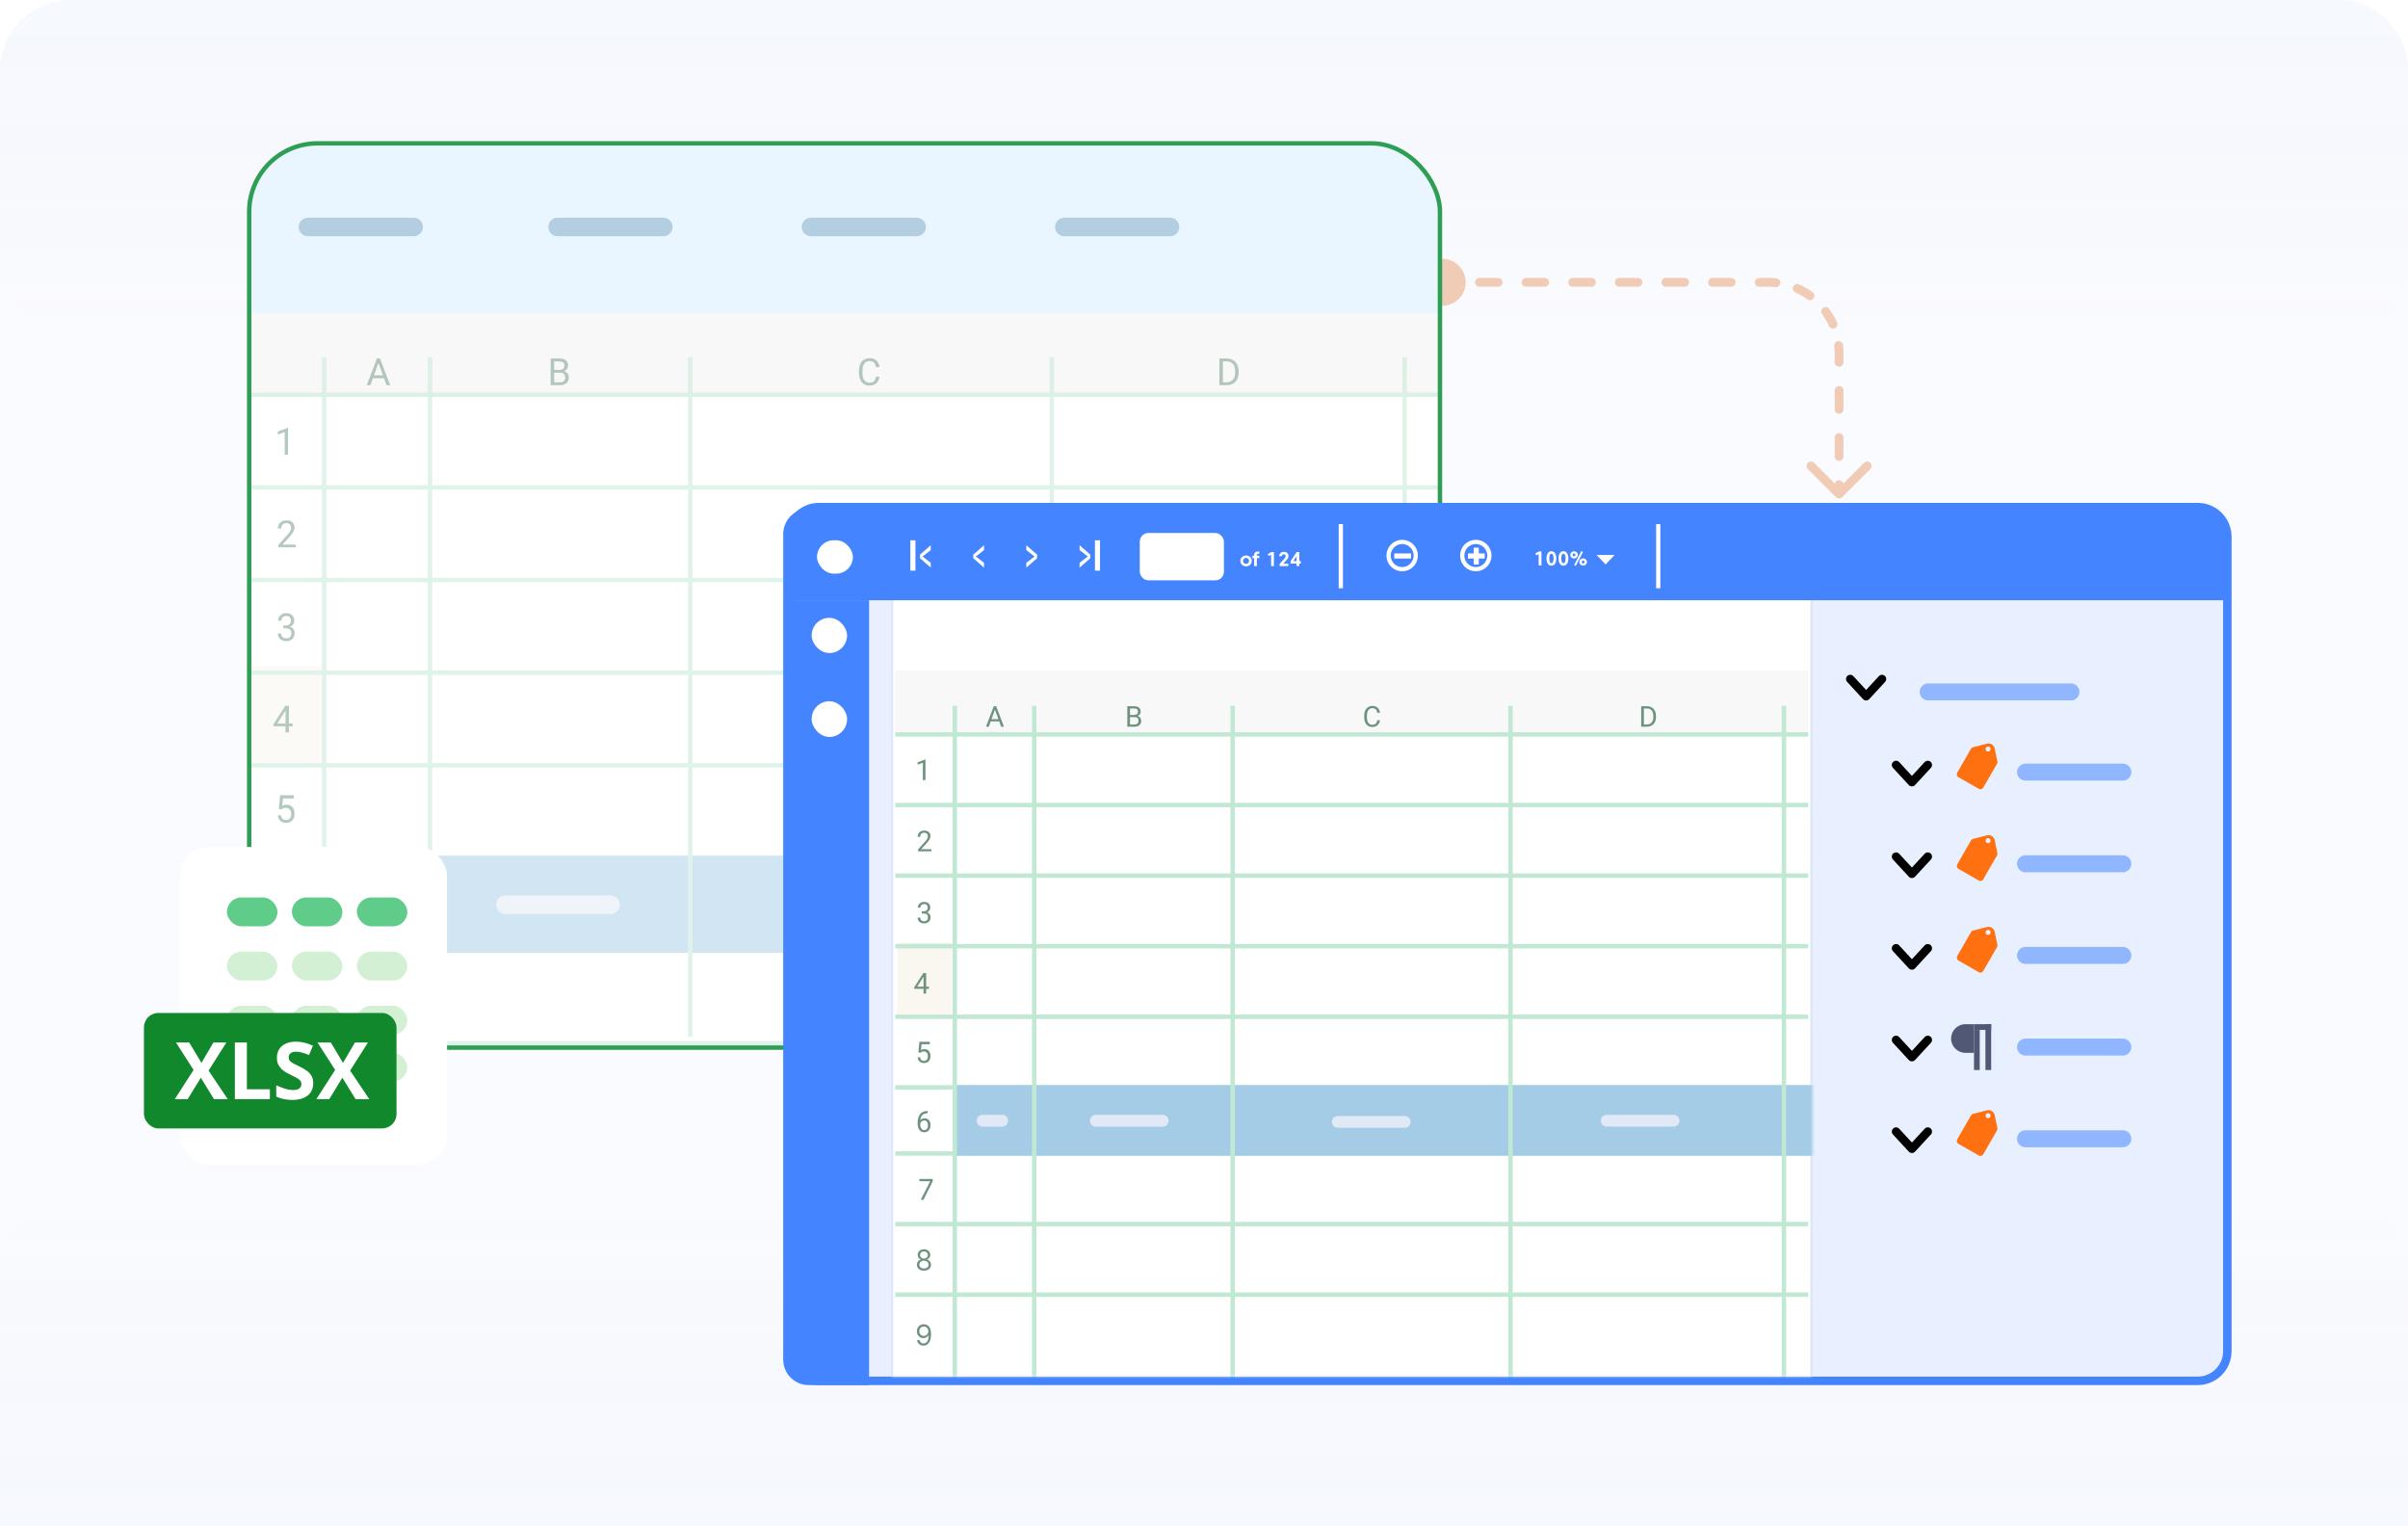 <svg width="546" height="346" viewBox="0 0 546 346" fill="none" xmlns="http://www.w3.org/2000/svg">
<g clip-path="url(#clip0_9610_5990)">
<path opacity="0.5" d="M0 16C0 7.163 7.163 0 16 0H530C538.837 0 546 7.163 546 16V346H0V16Z" fill="#F6F9FF"/>
<path d="M0 346H546V288C546 279.163 538.837 272 530 272H16C7.163 272 0 279.163 0 288V346Z" fill="url(#paint0_linear_9610_5990)"/>
<path d="M0 16C0 7.163 7.163 0 16 0H530C538.837 0 546 7.163 546 16V60C546 68.837 538.837 76 530 76H16C7.163 76 0 68.837 0 60V16Z" fill="url(#paint1_linear_9610_5990)"/>
<path d="M416.293 112.707C416.683 113.098 417.317 113.098 417.707 112.707L424.071 106.343C424.462 105.953 424.462 105.319 424.071 104.929C423.681 104.538 423.047 104.538 422.657 104.929L417 110.586L411.343 104.929C410.953 104.538 410.319 104.538 409.929 104.929C409.538 105.319 409.538 105.953 409.929 106.343L416.293 112.707ZM332.333 64C332.333 61.054 329.946 58.667 327 58.667C324.054 58.667 321.667 61.054 321.667 64C321.667 66.945 324.054 69.333 327 69.333C329.946 69.333 332.333 66.945 332.333 64ZM418 109.867C418 109.314 417.552 108.867 417 108.867C416.448 108.867 416 109.314 416 109.867H418ZM416 103.467C416 104.019 416.448 104.467 417 104.467C417.552 104.467 418 104.019 418 103.467H416ZM418 99.2C418 98.648 417.552 98.2 417 98.2C416.448 98.2 416 98.648 416 99.2H418ZM416 92.8C416 93.352 416.448 93.8 417 93.8C417.552 93.8 418 93.352 418 92.8H416ZM418 88.533C418 87.981 417.552 87.533 417 87.533C416.448 87.533 416 87.981 416 88.533H418ZM416 82.133C416 82.686 416.448 83.133 417 83.133C417.552 83.133 418 82.686 418 82.133H416ZM417.908 78.224C417.851 77.674 417.36 77.275 416.81 77.332C416.261 77.389 415.862 77.881 415.919 78.43L417.908 78.224ZM414.707 73.898C414.932 74.402 415.523 74.629 416.028 74.404C416.532 74.179 416.759 73.588 416.534 73.083L414.707 73.898ZM414.754 70.007C414.429 69.56 413.803 69.461 413.357 69.786C412.91 70.111 412.812 70.737 413.137 71.183L414.754 70.007ZM409.817 67.863C410.263 68.188 410.889 68.09 411.214 67.643C411.539 67.197 411.44 66.571 410.994 66.246L409.817 67.863ZM407.917 64.466C407.412 64.242 406.821 64.468 406.596 64.972C406.371 65.477 406.598 66.068 407.102 66.293L407.917 64.466ZM402.57 65.081C403.119 65.138 403.611 64.739 403.668 64.19C403.725 63.64 403.326 63.149 402.776 63.092L402.57 65.081ZM398.886 63C398.333 63 397.886 63.448 397.886 64C397.886 64.552 398.333 65 398.886 65V63ZM392.543 65C393.095 65 393.543 64.552 393.543 64C393.543 63.448 393.095 63 392.543 63V65ZM388.314 63C387.762 63 387.314 63.448 387.314 64C387.314 64.552 387.762 65 388.314 65V63ZM381.971 65C382.524 65 382.971 64.552 382.971 64C382.971 63.448 382.524 63 381.971 63V65ZM377.743 63C377.191 63 376.743 63.448 376.743 64C376.743 64.552 377.191 65 377.743 65V63ZM371.4 65C371.952 65 372.4 64.552 372.4 64C372.4 63.448 371.952 63 371.4 63V65ZM367.171 63C366.619 63 366.171 63.448 366.171 64C366.171 64.552 366.619 65 367.171 65V63ZM360.829 65C361.381 65 361.829 64.552 361.829 64C361.829 63.448 361.381 63 360.829 63V65ZM356.6 63C356.048 63 355.6 63.448 355.6 64C355.6 64.552 356.048 65 356.6 65V63ZM350.257 65C350.809 65 351.257 64.552 351.257 64C351.257 63.448 350.809 63 350.257 63V65ZM346.029 63C345.476 63 345.029 63.448 345.029 64C345.029 64.552 345.476 65 346.029 65V63ZM339.686 65C340.238 65 340.686 64.552 340.686 64C340.686 63.448 340.238 63 339.686 63V65ZM335.457 63C334.905 63 334.457 63.448 334.457 64C334.457 64.552 334.905 65 335.457 65V63ZM329.114 65C329.667 65 330.114 64.552 330.114 64C330.114 63.448 329.667 63 329.114 63V65ZM418 112V109.867H416V112H418ZM418 103.467V99.2H416V103.467H418ZM418 92.8V88.533H416V92.8H418ZM418 82.133V80H416V82.133H418ZM418 80C418 79.4 417.969 78.808 417.908 78.224L415.919 78.43C415.973 78.946 416 79.47 416 80H418ZM416.534 73.083C416.047 71.992 415.449 70.961 414.754 70.007L413.137 71.183C413.75 72.026 414.278 72.935 414.707 73.898L416.534 73.083ZM410.994 66.246C410.039 65.551 409.008 64.953 407.917 64.466L407.102 66.293C408.065 66.722 408.974 67.25 409.817 67.863L410.994 66.246ZM402.776 63.092C402.192 63.031 401.6 63 401 63V65C401.53 65 402.054 65.028 402.57 65.081L402.776 63.092ZM401 63H398.886V65H401V63ZM392.543 63H388.314V65H392.543V63ZM381.971 63H377.743V65H381.971V63ZM371.4 63H367.171V65H371.4V63ZM360.829 63H356.6V65H360.829V63ZM350.257 63H346.029V65H350.257V63ZM339.686 63H335.457V65H339.686V63ZM329.114 63H327V65H329.114V63Z" fill="#F0CBB5"/>
<path d="M285 248C285 236.954 293.954 228 305 228H335C346.046 228 355 236.954 355 248V273.172C355 284.218 346.046 293.172 335 293.172H305C293.954 293.172 285 284.218 285 273.172V248Z" fill="#FBEEE7"/>
<path d="M198 71C197.448 71 197 71.448 197 72C197 72.552 197.448 73 198 73L198 71ZM308.293 112.707C308.683 113.098 309.317 113.098 309.707 112.707L316.071 106.343C316.462 105.953 316.462 105.319 316.071 104.929C315.681 104.538 315.047 104.538 314.657 104.929L309 110.586L303.343 104.929C302.953 104.538 302.319 104.538 301.929 104.929C301.538 105.319 301.538 105.953 301.929 106.343L308.293 112.707ZM293 72L293 71L293 72ZM310 109.6C310 109.048 309.552 108.6 309 108.6C308.448 108.6 308 109.048 308 109.6L310 109.6ZM308 102.4C308 102.952 308.448 103.4 309 103.4C309.552 103.4 310 102.952 310 102.4L308 102.4ZM310 97.6C310 97.048 309.552 96.6 309 96.6C308.448 96.6 308 97.048 308 97.6L310 97.6ZM308 90.4C308 90.952 308.448 91.4 309 91.4C309.552 91.4 310 90.952 310 90.4L308 90.4ZM309.908 86.224C309.851 85.674 309.36 85.275 308.81 85.332C308.261 85.389 307.862 85.881 307.919 86.43L309.908 86.224ZM306.707 81.898C306.932 82.402 307.523 82.629 308.028 82.404C308.532 82.179 308.759 81.588 308.534 81.083L306.707 81.898ZM306.754 78.007C306.429 77.56 305.803 77.461 305.357 77.786C304.91 78.111 304.812 78.737 305.137 79.183L306.754 78.007ZM301.817 75.863C302.263 76.188 302.889 76.09 303.214 75.643C303.539 75.197 303.44 74.571 302.994 74.246L301.817 75.863ZM299.917 72.466C299.412 72.242 298.821 72.468 298.596 72.972C298.371 73.477 298.598 74.068 299.102 74.293L299.917 72.466ZM294.57 73.081C295.119 73.138 295.611 72.739 295.668 72.19C295.725 71.64 295.326 71.149 294.776 71.092L294.57 73.081ZM291.1 71C290.548 71 290.1 71.448 290.1 72C290.1 72.552 290.548 73 291.1 73L291.1 71ZM285.4 73C285.952 73 286.4 72.552 286.4 72C286.4 71.448 285.952 71 285.4 71L285.4 73ZM281.6 71C281.048 71 280.6 71.448 280.6 72C280.6 72.552 281.048 73 281.6 73L281.6 71ZM275.9 73C276.452 73 276.9 72.552 276.9 72C276.9 71.448 276.452 71 275.9 71L275.9 73ZM272.1 71C271.548 71 271.1 71.448 271.1 72C271.1 72.552 271.548 73 272.1 73L272.1 71ZM266.4 73C266.952 73 267.4 72.552 267.4 72C267.4 71.448 266.952 71 266.4 71L266.4 73ZM262.6 71C262.048 71 261.6 71.448 261.6 72C261.6 72.552 262.048 73 262.6 73L262.6 71ZM256.9 73C257.452 73 257.9 72.552 257.9 72C257.9 71.448 257.452 71 256.9 71L256.9 73ZM253.1 71C252.548 71 252.1 71.448 252.1 72C252.1 72.552 252.548 73 253.1 73L253.1 71ZM247.4 73C247.952 73 248.4 72.552 248.4 72C248.4 71.448 247.952 71 247.4 71L247.4 73ZM243.6 71C243.048 71 242.6 71.448 242.6 72C242.6 72.552 243.048 73 243.6 73L243.6 71ZM237.9 73C238.452 73 238.9 72.552 238.9 72C238.9 71.448 238.452 71 237.9 71L237.9 73ZM234.1 71C233.548 71 233.1 71.448 233.1 72C233.1 72.552 233.548 73 234.1 73L234.1 71ZM228.4 73C228.952 73 229.4 72.552 229.4 72C229.4 71.448 228.952 71 228.4 71L228.4 73ZM224.6 71C224.048 71 223.6 71.448 223.6 72C223.6 72.552 224.048 73 224.6 73L224.6 71ZM218.9 73C219.452 73 219.9 72.552 219.9 72C219.9 71.448 219.452 71 218.9 71L218.9 73ZM215.1 71C214.548 71 214.1 71.448 214.1 72C214.1 72.552 214.548 73 215.1 73L215.1 71ZM209.4 73C209.952 73 210.4 72.552 210.4 72C210.4 71.448 209.952 71 209.4 71L209.4 73ZM205.6 71C205.048 71 204.6 71.448 204.6 72C204.6 72.552 205.048 73 205.6 73L205.6 71ZM199.9 73C200.452 73 200.9 72.552 200.9 72C200.9 71.448 200.452 71 199.9 71L199.9 73ZM310 112L310 109.6L308 109.6L308 112L310 112ZM310 102.4L310 97.6L308 97.6L308 102.4L310 102.4ZM310 90.4L310 88L308 88L308 90.4L310 90.4ZM310 88C310 87.4 309.969 86.808 309.908 86.224L307.919 86.43C307.973 86.946 308 87.47 308 88L310 88ZM308.534 81.083C308.047 79.992 307.449 78.961 306.754 78.007L305.137 79.183C305.75 80.026 306.278 80.935 306.707 81.898L308.534 81.083ZM302.994 74.246C302.039 73.551 301.008 72.953 299.917 72.466L299.102 74.293C300.065 74.722 300.974 75.25 301.817 75.863L302.994 74.246ZM294.776 71.092C294.192 71.031 293.6 71 293 71L293 73C293.53 73 294.054 73.028 294.57 73.081L294.776 71.092ZM293 71L291.1 71L291.1 73L293 73L293 71ZM285.4 71L281.6 71L281.6 73L285.4 73L285.4 71ZM275.9 71L272.1 71L272.1 73L275.9 73L275.9 71ZM266.4 71L262.6 71L262.6 73L266.4 73L266.4 71ZM256.9 71L253.1 71L253.1 73L256.9 73L256.9 71ZM247.4 71L243.6 71L243.6 73L247.4 73L247.4 71ZM237.9 71L234.1 71L234.1 73L237.9 73L237.9 71ZM228.4 71L224.6 71L224.6 73L228.4 73L228.4 71ZM218.9 71L215.1 71L215.1 73L218.9 73L218.9 71ZM209.4 71L205.6 71L205.6 73L209.4 73L209.4 71ZM199.9 71L198 71L198 73L199.9 73L199.9 71Z" fill="#F0CBB5"/>
<g clip-path="url(#clip1_9610_5990)">
<mask id="mask0_9610_5990" style="mask-type:alpha" maskUnits="userSpaceOnUse" x="55" y="33" width="420" height="265">
<rect x="55.704" y="33.704" width="418.592" height="263.411" fill="#F0F6C2" stroke="#DFE8AB" stroke-width="1.408"/>
</mask>
<g mask="url(#mask0_9610_5990)">
<path d="M60.631 32.352H400.369C403.285 32.352 405.648 34.715 405.648 37.631V248.369C405.648 251.285 403.285 253.648 400.369 253.648H60.631C57.715 253.648 55.352 251.285 55.352 248.369V37.631C55.352 34.715 57.715 32.352 60.631 32.352Z" fill="white" stroke="#D6D4D5" stroke-width="0.704"/>
<path d="M55 71H406V90H55V71Z" fill="#F8F8F8"/>
<g opacity="0.5">
<path d="M56 45.844C56 41.512 64.695 32 66.785 32H402.215C404.305 32 406 35.512 406 39.844V71H231H56V45.844Z" fill="#D3EDFF"/>
<path d="M124.859 87.322V81.281H126.83C127.484 81.281 127.975 81.416 128.303 81.687C128.634 81.959 128.8 82.36 128.8 82.891C128.8 83.173 128.72 83.423 128.56 83.642C128.4 83.858 128.182 84.025 127.906 84.144C128.231 84.235 128.488 84.409 128.676 84.667C128.866 84.921 128.961 85.225 128.961 85.58C128.961 86.122 128.786 86.548 128.436 86.858C128.085 87.168 127.59 87.322 126.95 87.322H124.859ZM125.654 84.497V86.671H126.966C127.336 86.671 127.627 86.576 127.84 86.385C128.055 86.191 128.162 85.925 128.162 85.588C128.162 84.86 127.768 84.497 126.979 84.497H125.654ZM125.654 83.858H126.854C127.202 83.858 127.479 83.77 127.686 83.596C127.896 83.422 128.001 83.185 128.001 82.887C128.001 82.555 127.904 82.314 127.711 82.165C127.518 82.012 127.224 81.936 126.83 81.936H125.654V83.858Z" fill="#6D937E"/>
<path d="M87.074 85.746H84.549L83.982 87.322H83.162L85.463 81.281H86.159L88.464 87.322H87.649L87.074 85.746ZM84.789 85.09H86.838L85.811 82.264L84.789 85.09Z" fill="#6D937E"/>
<path d="M65.314 103.07H64.544V97.954L63 98.522V97.825L65.194 96.999H65.314V103.07Z" fill="#6D937E"/>
<path d="M67.065 124.085H63.116V123.533L65.202 121.209C65.511 120.858 65.724 120.573 65.839 120.355C65.958 120.133 66.017 119.905 66.017 119.67C66.017 119.355 65.922 119.096 65.732 118.894C65.541 118.692 65.288 118.591 64.97 118.591C64.589 118.591 64.293 118.7 64.08 118.919C63.871 119.135 63.766 119.436 63.766 119.824H63C63 119.268 63.178 118.818 63.534 118.475C63.893 118.132 64.371 117.96 64.97 117.96C65.53 117.96 65.973 118.108 66.299 118.404C66.624 118.698 66.787 119.089 66.787 119.579C66.787 120.173 66.409 120.882 65.653 121.703L64.039 123.458H67.065V124.085Z" fill="#6D937E"/>
<path d="M64.225 141.792H64.8C65.162 141.786 65.446 141.689 65.653 141.499C65.86 141.309 65.964 141.053 65.964 140.73C65.964 140.006 65.612 139.643 64.908 139.643C64.577 139.643 64.312 139.741 64.113 139.936C63.917 140.129 63.819 140.385 63.819 140.705H63.054C63.054 140.215 63.228 139.809 63.575 139.486C63.926 139.16 64.37 138.998 64.908 138.998C65.477 138.998 65.922 139.152 66.245 139.46C66.568 139.769 66.729 140.198 66.729 140.747C66.729 141.016 66.644 141.277 66.473 141.529C66.304 141.781 66.074 141.969 65.781 142.094C66.113 142.201 66.368 142.38 66.547 142.629C66.729 142.878 66.82 143.182 66.82 143.542C66.82 144.097 66.644 144.537 66.291 144.863C65.937 145.188 65.478 145.351 64.912 145.351C64.347 145.351 63.886 145.194 63.53 144.88C63.177 144.565 63 144.151 63 143.635H63.77C63.77 143.961 63.873 144.221 64.08 144.417C64.287 144.612 64.565 144.71 64.912 144.71C65.282 144.71 65.565 144.611 65.761 144.412C65.957 144.214 66.055 143.93 66.055 143.559C66.055 143.199 65.947 142.923 65.732 142.731C65.517 142.538 65.206 142.439 64.8 142.433H64.225V141.792Z" fill="#6D937E"/>
<rect x="57" y="151" width="16" height="22" fill="#FAF6F0"/>
<path d="M63.215 183.361L63.522 180.277H66.609V181.003H64.171L63.989 182.69C64.284 182.511 64.62 182.422 64.995 182.422C65.544 182.422 65.98 182.609 66.303 182.983C66.626 183.354 66.787 183.857 66.787 184.491C66.787 185.128 66.619 185.631 66.282 185.999C65.948 186.365 65.481 186.547 64.879 186.547C64.347 186.547 63.912 186.396 63.575 186.093C63.239 185.79 63.047 185.371 63 184.835H63.724C63.771 185.189 63.894 185.457 64.093 185.638C64.291 185.817 64.554 185.906 64.879 185.906C65.235 185.906 65.514 185.781 65.715 185.532C65.919 185.283 66.022 184.939 66.022 184.5C66.022 184.086 65.911 183.755 65.69 183.506C65.472 183.253 65.181 183.127 64.817 183.127C64.483 183.127 64.221 183.202 64.031 183.353L63.828 183.523L63.215 183.361Z" fill="#6D937E"/>
<path d="M65.96 200.705V201.372H65.819C65.223 201.383 64.748 201.564 64.395 201.915C64.042 202.267 63.837 202.761 63.782 203.398C64.1 203.024 64.533 202.837 65.082 202.837C65.606 202.837 66.024 203.027 66.336 203.406C66.651 203.786 66.808 204.276 66.808 204.876C66.808 205.514 66.638 206.023 66.299 206.406C65.962 206.788 65.51 206.979 64.941 206.979C64.365 206.979 63.897 206.753 63.538 206.299C63.179 205.843 63 205.257 63 204.541V204.239C63 203.101 63.236 202.231 63.708 201.631C64.182 201.027 64.887 200.719 65.823 200.705H65.96ZM64.954 203.491C64.692 203.491 64.45 203.572 64.229 203.734C64.009 203.895 63.855 204.097 63.77 204.341V204.63C63.77 205.14 63.882 205.55 64.105 205.862C64.329 206.173 64.607 206.329 64.941 206.329C65.286 206.329 65.557 206.199 65.752 205.938C65.951 205.678 66.05 205.337 66.05 204.915C66.05 204.49 65.95 204.147 65.748 203.886C65.55 203.623 65.285 203.491 64.954 203.491Z" fill="#6D937E"/>
<path d="M276.486 87.322V81.281H278.188C278.712 81.281 279.175 81.397 279.578 81.629C279.981 81.862 280.292 82.192 280.51 82.621C280.73 83.05 280.842 83.542 280.845 84.098V84.484C280.845 85.054 280.734 85.553 280.514 85.982C280.296 86.411 279.983 86.74 279.574 86.97C279.168 87.199 278.695 87.317 278.154 87.322H276.486ZM277.281 81.936V86.671H278.117C278.73 86.671 279.206 86.48 279.545 86.098C279.887 85.716 280.058 85.173 280.058 84.468V84.115C280.058 83.429 279.897 82.896 279.574 82.517C279.254 82.135 278.799 81.942 278.208 81.936H277.281Z" fill="#6D937E"/>
<path d="M199.408 85.404C199.333 86.043 199.097 86.537 198.7 86.886C198.305 87.231 197.779 87.404 197.123 87.404C196.411 87.404 195.84 87.148 195.409 86.637C194.981 86.125 194.768 85.44 194.768 84.583V84.002C194.768 83.44 194.867 82.947 195.066 82.52C195.267 82.094 195.551 81.768 195.918 81.541C196.285 81.312 196.71 81.197 197.193 81.197C197.833 81.197 198.347 81.377 198.733 81.736C199.119 82.093 199.344 82.588 199.408 83.222H198.609C198.54 82.74 198.389 82.392 198.158 82.176C197.929 81.96 197.607 81.852 197.193 81.852C196.685 81.852 196.287 82.04 195.997 82.417C195.71 82.793 195.566 83.328 195.566 84.023V84.608C195.566 85.263 195.703 85.785 195.976 86.172C196.249 86.559 196.632 86.753 197.123 86.753C197.564 86.753 197.902 86.653 198.137 86.454C198.374 86.252 198.531 85.902 198.609 85.404H199.408Z" fill="#6D937E"/>
<path d="M65.514 164.012H66.35V164.639H65.514V166.041H64.744V164.639H62V164.186L64.699 160H65.514V164.012ZM62.869 164.012H64.744V161.049L64.653 161.215L62.869 164.012Z" fill="#6D937E"/>
<path fill-rule="evenodd" clip-rule="evenodd" d="M416 89H57V90H416V89Z" fill="#C1E8D3"/>
<path fill-rule="evenodd" clip-rule="evenodd" d="M416 110H57V111H416V110Z" fill="#C1E8D3"/>
<path fill-rule="evenodd" clip-rule="evenodd" d="M416 131H57V132H416V131Z" fill="#C1E8D3"/>
<path fill-rule="evenodd" clip-rule="evenodd" d="M416 152H57V153H416V152Z" fill="#C1E8D3"/>
<path fill-rule="evenodd" clip-rule="evenodd" d="M416 173H57V174H416V173Z" fill="#C1E8D3"/>
<path fill-rule="evenodd" clip-rule="evenodd" d="M413 194H54V195H413V194Z" fill="#C1E8D3"/>
<path fill-rule="evenodd" clip-rule="evenodd" d="M413 236H54V237H413V236Z" fill="#C1E8D3"/>
<path fill-rule="evenodd" clip-rule="evenodd" d="M413 215H54V216H413V215Z" fill="#C1E8D3"/>
<path d="M73 194H404V216H73V194Z" fill="#A5CCE7"/>
<path d="M80 205.104C80 203.943 80.941 203.002 82.102 203.002H89.108C90.269 203.002 91.21 203.943 91.21 205.104V205.104C91.21 206.265 90.269 207.206 89.108 207.206H82.102C80.941 207.206 80 206.265 80 205.104V205.104Z" fill="#E0E9F5"/>
<path d="M112.506 205.104C112.506 203.943 113.447 203.002 114.608 203.002H138.429C139.589 203.002 140.53 203.943 140.53 205.104V205.104C140.53 206.265 139.589 207.206 138.429 207.206H114.608C113.447 207.206 112.506 206.265 112.506 205.104V205.104Z" fill="#E0E9F5"/>
<path d="M182.567 205.102C182.567 203.941 183.508 203 184.668 203H208.489C209.65 203 210.591 203.941 210.591 205.102V205.102C210.591 206.263 209.65 207.204 208.489 207.204H184.668C183.508 207.204 182.567 206.263 182.567 205.102V205.102Z" fill="#E0E9F5"/>
<path d="M264.68 205.102C264.68 203.941 265.621 203 266.782 203H290.602C291.763 203 292.704 203.941 292.704 205.102C292.704 206.263 291.763 207.204 290.602 207.204H266.782C265.621 207.204 264.68 206.263 264.68 205.102Z" fill="#E0E9F5"/>
<path fill-rule="evenodd" clip-rule="evenodd" d="M73 235L73 81L74 81L74 235L73 235Z" fill="#C1E8D3"/>
<path fill-rule="evenodd" clip-rule="evenodd" d="M156 235L156 81L157 81L157 235L156 235Z" fill="#C1E8D3"/>
<path fill-rule="evenodd" clip-rule="evenodd" d="M97 235L97 81L98 81L98 235L97 235Z" fill="#C1E8D3"/>
<path fill-rule="evenodd" clip-rule="evenodd" d="M318 235L318 81L319 81L319 235L318 235Z" fill="#C1E8D3"/>
<path fill-rule="evenodd" clip-rule="evenodd" d="M238 235L238 81L239 81L239 235L238 235Z" fill="#C1E8D3"/>
<path d="M67.723 51.453C67.723 50.293 68.664 49.352 69.825 49.352H93.785C94.946 49.352 95.887 50.293 95.887 51.453V51.453C95.887 52.614 94.946 53.555 93.785 53.555H69.825C68.664 53.555 67.723 52.614 67.723 51.453V51.453Z" fill="#679CC3"/>
<path d="M124.334 51.453C124.334 50.293 125.275 49.352 126.436 49.352H150.397C151.558 49.352 152.499 50.293 152.499 51.453V51.453C152.499 52.614 151.558 53.555 150.397 53.555H126.436C125.275 53.555 124.334 52.614 124.334 51.453V51.453Z" fill="#679CC3"/>
<path d="M181.783 51.453C181.783 50.293 182.724 49.352 183.885 49.352H207.846C209.007 49.352 209.948 50.293 209.948 51.453V51.453C209.948 52.614 209.007 53.555 207.846 53.555H183.885C182.724 53.555 181.783 52.614 181.783 51.453V51.453Z" fill="#679CC3"/>
<path d="M239.233 51.453C239.233 50.293 240.174 49.352 241.334 49.352H265.295C266.456 49.352 267.397 50.293 267.397 51.453V51.453C267.397 52.614 266.456 53.555 265.295 53.555H241.334C240.174 53.555 239.233 52.614 239.233 51.453V51.453Z" fill="#679CC3"/>
</g>
</g>
<path d="M63.223 227L65.465 222.094H62.5V221.289H66.453V221.918L64.211 227H63.223Z" fill="#B6C9BE"/>
</g>
<rect x="56.5" y="32.5" width="270" height="205" rx="15.5" stroke="#2F9E55"/>
<path d="M185.692 114.962H498.308C502.025 114.962 505.038 117.975 505.038 121.692V306.308C505.038 310.025 502.025 313.038 498.308 313.038H185.692C181.975 313.038 178.962 310.025 178.962 306.308V121.692C178.962 117.975 181.975 114.962 185.692 114.962Z" fill="#E8F0FF" stroke="#4484FF" stroke-width="1.923"/>
<mask id="mask1_9610_5990" style="mask-type:alpha" maskUnits="userSpaceOnUse" x="201" y="123" width="210" height="189">
<path d="M202 130.692C202 126.444 205.443 123 209.692 123H403.307C407.556 123 411 126.444 411 130.692V312H202V130.692Z" fill="white"/>
</mask>
<g mask="url(#mask1_9610_5990)">
<path d="M209.692 123.25H403.307C407.418 123.25 410.75 126.582 410.75 130.692V313.75H202.25V130.692C202.25 126.582 205.582 123.25 209.692 123.25Z" fill="white" stroke="#D9E3F1" stroke-width="0.5"/>
<path d="M203 152H410V166H203V152Z" fill="#F8F8F8"/>
<path d="M255.61 164.745V160.103H257.124C257.627 160.103 258.004 160.207 258.256 160.415C258.511 160.623 258.638 160.932 258.638 161.34C258.638 161.557 258.577 161.749 258.454 161.917C258.331 162.083 258.163 162.211 257.951 162.303C258.201 162.373 258.399 162.507 258.543 162.705C258.689 162.9 258.762 163.134 258.762 163.406C258.762 163.823 258.628 164.15 258.358 164.388C258.089 164.626 257.708 164.745 257.216 164.745H255.61ZM256.221 162.574V164.245H257.229C257.513 164.245 257.737 164.171 257.9 164.025C258.066 163.876 258.148 163.672 258.148 163.412C258.148 162.853 257.845 162.574 257.239 162.574H256.221ZM256.221 162.083H257.143C257.41 162.083 257.624 162.016 257.783 161.882C257.944 161.748 258.024 161.566 258.024 161.337C258.024 161.081 257.95 160.897 257.802 160.782C257.653 160.665 257.427 160.606 257.124 160.606H256.221V162.083Z" fill="#6D937E"/>
<path d="M226.571 163.533H224.631L224.195 164.745H223.566L225.334 160.102H225.868L227.64 164.745H227.013L226.571 163.533ZM224.816 163.029H226.39L225.601 160.858L224.816 163.029Z" fill="#6D937E"/>
<path d="M209.845 176.846H209.253V172.915L208.067 173.352V172.816L209.753 172.181H209.845V176.846Z" fill="#6D937E"/>
<path d="M211.19 192.996H208.156V192.571L209.759 190.786C209.997 190.516 210.16 190.297 210.249 190.129C210.34 189.959 210.386 189.783 210.386 189.603C210.386 189.36 210.313 189.162 210.166 189.007C210.02 188.851 209.825 188.774 209.581 188.774C209.288 188.774 209.06 188.858 208.897 189.026C208.736 189.191 208.655 189.423 208.655 189.721H208.067C208.067 189.293 208.204 188.948 208.477 188.684C208.753 188.421 209.121 188.289 209.581 188.289C210.011 188.289 210.352 188.403 210.602 188.63C210.852 188.856 210.977 189.156 210.977 189.533C210.977 189.99 210.687 190.534 210.106 191.165L208.865 192.514H211.19V192.996Z" fill="#6D937E"/>
<path d="M209.008 206.603H209.451C209.728 206.599 209.947 206.524 210.106 206.378C210.265 206.232 210.344 206.035 210.344 205.787C210.344 205.23 210.074 204.952 209.533 204.952C209.279 204.952 209.075 205.027 208.923 205.177C208.772 205.325 208.697 205.522 208.697 205.768H208.108C208.108 205.391 208.242 205.079 208.509 204.831C208.778 204.581 209.12 204.456 209.533 204.456C209.97 204.456 210.313 204.574 210.561 204.811C210.809 205.048 210.933 205.378 210.933 205.8C210.933 206.007 210.867 206.207 210.736 206.401C210.606 206.594 210.429 206.739 210.204 206.835C210.459 206.917 210.655 207.054 210.793 207.246C210.933 207.437 211.003 207.671 211.003 207.948C211.003 208.374 210.867 208.712 210.596 208.963C210.324 209.213 209.971 209.338 209.536 209.338C209.102 209.338 208.748 209.217 208.474 208.976C208.203 208.734 208.067 208.415 208.067 208.019H208.659C208.659 208.27 208.738 208.47 208.897 208.62C209.056 208.77 209.269 208.845 209.536 208.845C209.821 208.845 210.038 208.769 210.188 208.617C210.339 208.464 210.414 208.246 210.414 207.961C210.414 207.684 210.332 207.472 210.166 207.324C210.001 207.176 209.762 207.1 209.451 207.096H209.008V206.603Z" fill="#6D937E"/>
<rect x="203.46" y="213.678" width="12.295" height="16.906" fill="#FAF6F0"/>
<path d="M208.232 238.547L208.468 236.177H210.841V236.735H208.967L208.827 238.031C209.054 237.894 209.312 237.825 209.6 237.825C210.022 237.825 210.357 237.969 210.605 238.256C210.853 238.541 210.977 238.928 210.977 239.415C210.977 239.905 210.848 240.291 210.589 240.574C210.333 240.855 209.973 240.995 209.511 240.995C209.102 240.995 208.768 240.879 208.509 240.646C208.25 240.413 208.103 240.091 208.067 239.68H208.624C208.66 239.952 208.754 240.157 208.907 240.297C209.059 240.434 209.261 240.502 209.511 240.502C209.785 240.502 209.999 240.407 210.153 240.215C210.31 240.024 210.389 239.759 210.389 239.422C210.389 239.104 210.304 238.849 210.134 238.658C209.967 238.464 209.743 238.367 209.463 238.367C209.207 238.367 209.005 238.425 208.859 238.54L208.703 238.671L208.232 238.547Z" fill="#6D937E"/>
<path d="M210.341 251.874V252.387H210.233C209.775 252.396 209.41 252.535 209.139 252.805C208.867 253.075 208.71 253.454 208.668 253.944C208.912 253.657 209.245 253.513 209.667 253.513C210.07 253.513 210.391 253.659 210.631 253.951C210.872 254.242 210.993 254.619 210.993 255.08C210.993 255.57 210.863 255.962 210.602 256.255C210.343 256.549 209.995 256.696 209.559 256.696C209.115 256.696 208.756 256.522 208.48 256.174C208.205 255.823 208.067 255.373 208.067 254.822V254.59C208.067 253.715 208.248 253.047 208.611 252.586C208.976 252.122 209.517 251.885 210.236 251.874H210.341ZM209.568 254.016C209.367 254.016 209.181 254.078 209.012 254.202C208.842 254.326 208.724 254.482 208.659 254.669V254.891C208.659 255.282 208.744 255.598 208.916 255.837C209.088 256.077 209.302 256.197 209.559 256.197C209.824 256.197 210.032 256.096 210.182 255.896C210.335 255.696 210.411 255.434 210.411 255.109C210.411 254.783 210.334 254.52 210.179 254.319C210.026 254.117 209.823 254.016 209.568 254.016Z" fill="#6D937E"/>
<path d="M372.13 164.746V160.103H373.437C373.84 160.103 374.196 160.192 374.506 160.371C374.815 160.549 375.054 160.803 375.221 161.133C375.391 161.462 375.477 161.841 375.479 162.268V162.564C375.479 163.002 375.394 163.386 375.225 163.716C375.057 164.045 374.816 164.298 374.502 164.474C374.191 164.651 373.827 164.741 373.411 164.746H372.13ZM372.74 160.607V164.245H373.383C373.854 164.245 374.219 164.098 374.48 163.805C374.743 163.511 374.875 163.094 374.875 162.552V162.281C374.875 161.753 374.751 161.344 374.502 161.053C374.257 160.76 373.907 160.611 373.453 160.607H372.74Z" fill="#6D937E"/>
<path d="M312.897 163.271C312.839 163.762 312.658 164.141 312.353 164.409C312.049 164.675 311.645 164.808 311.141 164.808C310.594 164.808 310.155 164.611 309.824 164.218C309.495 163.825 309.331 163.299 309.331 162.64V162.193C309.331 161.762 309.407 161.382 309.56 161.055C309.715 160.727 309.933 160.477 310.215 160.302C310.497 160.126 310.824 160.038 311.195 160.038C311.687 160.038 312.081 160.176 312.378 160.452C312.675 160.726 312.848 161.107 312.897 161.594H312.283C312.23 161.224 312.114 160.956 311.936 160.79C311.76 160.624 311.513 160.541 311.195 160.541C310.805 160.541 310.498 160.686 310.276 160.975C310.055 161.264 309.945 161.676 309.945 162.209V162.659C309.945 163.163 310.05 163.563 310.26 163.861C310.47 164.158 310.763 164.307 311.141 164.307C311.48 164.307 311.74 164.231 311.92 164.078C312.102 163.922 312.223 163.654 312.283 163.271H312.897Z" fill="#6D937E"/>
<path d="M210 223.678H210.642V224.159H210V225.237H209.408V224.159H207.299V223.812L209.373 220.594H210V223.678ZM207.967 223.678H209.408V221.401L209.338 221.529L207.967 223.678Z" fill="#6D937E"/>
<path fill-rule="evenodd" clip-rule="evenodd" d="M410 167H203V166H410V167Z" fill="#C1E8D3"/>
<path fill-rule="evenodd" clip-rule="evenodd" d="M410 182H203V183H410V182Z" fill="#C1E8D3"/>
<path fill-rule="evenodd" clip-rule="evenodd" d="M410 198H203V199H410V198Z" fill="#C1E8D3"/>
<path fill-rule="evenodd" clip-rule="evenodd" d="M410 214H203V215H410V214Z" fill="#C1E8D3"/>
<path fill-rule="evenodd" clip-rule="evenodd" d="M410 230H203V231H410V230Z" fill="#C1E8D3"/>
<path fill-rule="evenodd" clip-rule="evenodd" d="M411 245.998H203V247.002H411V245.998Z" fill="#C1E8D3"/>
<path fill-rule="evenodd" clip-rule="evenodd" d="M410 277H203V278H410V277Z" fill="#C1E8D3"/>
<path fill-rule="evenodd" clip-rule="evenodd" d="M411 260.998H203V262.002H411V260.998Z" fill="#C1E8D3"/>
<path d="M216 246H429V262H216V246Z" fill="#A5CCE7"/>
<path d="M221.453 254.066C221.453 253.327 222.052 252.729 222.79 252.729H227.249C227.988 252.729 228.586 253.327 228.586 254.066V254.066C228.586 254.805 227.988 255.404 227.249 255.404H222.79C222.052 255.404 221.453 254.805 221.453 254.066V254.066Z" fill="#E0E9F5"/>
<path d="M247.142 254.066C247.142 253.327 247.741 252.729 248.48 252.729H263.638C264.377 252.729 264.976 253.327 264.976 254.066V254.066C264.976 254.805 264.377 255.404 263.638 255.404H248.48C247.741 255.404 247.142 254.805 247.142 254.066V254.066Z" fill="#E0E9F5"/>
<path d="M302 254.338C302 253.599 302.598 253 303.337 253H318.496C319.234 253 319.833 253.599 319.833 254.338V254.338C319.833 255.076 319.234 255.675 318.496 255.675H303.337C302.598 255.675 302 255.076 302 254.338V254.338Z" fill="#E0E9F5"/>
<path d="M362.976 254.065C362.976 253.326 363.575 252.727 364.314 252.727H379.472C380.211 252.727 380.81 253.326 380.81 254.065C380.81 254.804 380.211 255.402 379.472 255.402H364.314C363.575 255.402 362.976 254.804 362.976 254.065Z" fill="#E0E9F5"/>
<path fill-rule="evenodd" clip-rule="evenodd" d="M410 293H203V294H410V293Z" fill="#C1E8D3"/>
<path fill-rule="evenodd" clip-rule="evenodd" d="M216 314L216 160L217 160L217 314L216 314Z" fill="#C1E8D3"/>
<path fill-rule="evenodd" clip-rule="evenodd" d="M279 314L279 160L280 160L280 314L279 314Z" fill="#C1E8D3"/>
<path fill-rule="evenodd" clip-rule="evenodd" d="M234 314L234 160L235 160L235 314L234 314Z" fill="#C1E8D3"/>
<path fill-rule="evenodd" clip-rule="evenodd" d="M404 314L404 160L405 160L405 314L404 314Z" fill="#C1E8D3"/>
<path fill-rule="evenodd" clip-rule="evenodd" d="M342 314L342 160L343 160L343 314L342 314Z" fill="#C1E8D3"/>
</g>
<path d="M197.061 136.079L197.061 314.001L183.359 314.001C180.173 314.001 177.59 311.418 177.59 308.231L177.59 136.079L197.061 136.079Z" fill="#4484FF"/>
<rect x="184.036" y="140.063" width="8.031" height="7.975" rx="3.988" fill="white"/>
<rect x="184.036" y="158.969" width="8.031" height="8.103" rx="4.016" fill="white"/>
<path d="M177.593 121.07C177.593 117.884 180.176 115.301 183.362 115.301H498.932C502.118 115.301 504.701 117.884 504.701 121.07V136.08H177.593V121.07Z" fill="#4484FF"/>
<rect x="185.255" y="122.474" width="8.128" height="7.578" rx="3.789" fill="white"/>
<path d="M209.176 126.159L211.04 127.577V128.676L208.605 126.552V125.734L211.04 123.615V124.713L209.176 126.159Z" fill="white"/>
<path d="M221.255 126.16L223.119 127.578V128.676L220.683 126.552V125.734L223.119 123.615V124.714L221.255 126.16Z" fill="white"/>
<path d="M206.991 122.484V129.367" stroke="white" stroke-width="1.154"/>
<path d="M246.656 126.16L244.792 127.578V128.676L247.228 126.552V125.734L244.792 123.615V124.714L246.656 126.16Z" fill="white"/>
<path d="M234.583 126.16L232.72 127.578V128.676L235.155 126.552V125.734L232.72 123.615V124.714L234.583 126.16Z" fill="white"/>
<path d="M248.847 122.484V129.368" stroke="white" stroke-width="1.154"/>
<rect x="258.548" y="120.936" width="18.862" height="10.531" rx="1.827" fill="white" stroke="white" stroke-width="0.192"/>
<path d="M281.234 127.156C281.234 127.842 281.791 128.383 282.535 128.383C283.282 128.383 283.836 127.842 283.836 127.156C283.836 126.47 283.282 125.929 282.535 125.929C281.791 125.929 281.234 126.47 281.234 127.156ZM281.859 127.156C281.859 126.776 282.153 126.479 282.535 126.479C282.92 126.479 283.214 126.776 283.214 127.156C283.214 127.539 282.92 127.833 282.535 127.833C282.153 127.833 281.859 127.539 281.859 127.156Z" fill="white"/>
<path d="M285.554 125.046C285.481 125.035 285.379 125.024 285.284 125.024C284.673 125.024 284.363 125.295 284.363 125.85V125.984H283.967V126.525H284.363V128.329H284.986V126.525H285.554V125.984H284.986V125.857C284.986 125.637 285.085 125.531 285.343 125.531C285.409 125.531 285.492 125.535 285.554 125.542V125.046Z" fill="white"/>
<path d="M288.285 125.16L287.454 125.603L287.703 126.047L288.217 125.771V128.329H288.853V125.16H288.285Z" fill="white"/>
<path d="M291.708 126.982C292.007 126.658 292.15 126.391 292.15 126.031C292.15 125.47 291.704 125.105 291.109 125.105C290.514 125.105 290.079 125.501 290.052 126.088H290.654C290.677 125.841 290.853 125.658 291.102 125.658C291.344 125.658 291.518 125.83 291.518 126.07C291.518 126.264 291.432 126.427 291.215 126.663L290.158 127.815V128.329H292.118V127.781H290.975L291.708 126.982Z" fill="white"/>
<path d="M292.636 127.754H293.989V128.329H294.614V127.754H294.953V127.195H294.614V125.16H294.005L292.636 127.211V127.754ZM293.249 127.199L293.989 126.09V127.199H293.249Z" fill="white"/>
<path d="M348.949 125.014L348.118 125.458L348.367 125.902L348.881 125.625V128.184H349.517V125.014H348.949Z" fill="white"/>
<path d="M350.66 126.599C350.66 127.532 351.031 128.238 351.773 128.238C352.515 128.238 352.886 127.532 352.886 126.599C352.886 125.669 352.515 124.96 351.773 124.96C351.031 124.96 350.66 125.669 350.66 126.599ZM351.284 126.599C351.284 125.956 351.431 125.535 351.773 125.535C352.114 125.535 352.262 125.956 352.262 126.599C352.262 127.244 352.114 127.665 351.773 127.665C351.431 127.665 351.284 127.244 351.284 126.599Z" fill="white"/>
<path d="M353.386 126.599C353.386 127.532 353.757 128.238 354.499 128.238C355.242 128.238 355.613 127.532 355.613 126.599C355.613 125.669 355.242 124.96 354.499 124.96C353.757 124.96 353.386 125.669 353.386 126.599ZM354.011 126.599C354.011 125.956 354.158 125.535 354.499 125.535C354.841 125.535 354.988 125.956 354.988 126.599C354.988 127.244 354.841 127.665 354.499 127.665C354.158 127.665 354.011 127.244 354.011 126.599Z" fill="white"/>
<path d="M356.928 128.089L357.299 128.301L358.93 125.132L358.561 124.919L356.928 128.089ZM356.599 125.795C356.599 125.621 356.724 125.469 356.909 125.469C357.095 125.469 357.219 125.621 357.219 125.795C357.219 125.97 357.095 126.121 356.909 126.121C356.724 126.121 356.599 125.97 356.599 125.795ZM356.052 125.795C356.052 126.248 356.418 126.608 356.909 126.608C357.4 126.608 357.767 126.248 357.767 125.795C357.767 125.343 357.4 124.983 356.909 124.983C356.418 124.983 356.052 125.343 356.052 125.795ZM358.661 127.403C358.661 127.228 358.785 127.077 358.971 127.077C359.156 127.077 359.281 127.228 359.281 127.403C359.281 127.577 359.156 127.729 358.971 127.729C358.785 127.729 358.661 127.577 358.661 127.403ZM358.113 127.403C358.113 127.855 358.48 128.215 358.971 128.215C359.462 128.215 359.828 127.855 359.828 127.403C359.828 126.95 359.462 126.59 358.971 126.59C358.48 126.59 358.113 126.95 358.113 127.403Z" fill="white"/>
<path d="M321.016 125.944C321.016 127.654 319.634 129.038 317.932 129.038C316.231 129.038 314.849 127.654 314.849 125.944C314.849 124.234 316.231 122.851 317.932 122.851C319.634 122.851 321.016 124.234 321.016 125.944Z" stroke="white" stroke-width="0.962"/>
<path d="M316.146 126.042H319.948" stroke="white" stroke-width="1.154"/>
<path d="M334.725 127.969L334.725 124.157" stroke="white" stroke-width="1.154"/>
<path d="M337.715 125.945C337.715 127.655 336.334 129.038 334.632 129.038C332.93 129.038 331.548 127.655 331.548 125.945C331.548 124.235 332.93 122.851 334.632 122.851C336.334 122.851 337.715 124.235 337.715 125.945Z" stroke="white" stroke-width="0.962"/>
<path d="M332.845 126.042H336.648" stroke="white" stroke-width="1.154"/>
<path d="M364.063 127.951L362.005 125.806L366.121 125.806L364.063 127.951Z" fill="white"/>
<path d="M375.997 118.821V133.357" stroke="white" stroke-width="0.962"/>
<path d="M304.025 118.821V133.357" stroke="white" stroke-width="0.962"/>
<path d="M437.204 156.858H469.575" stroke="#90B6FF" stroke-width="3.846" stroke-linecap="round"/>
<path d="M419.534 153.937L423.132 157.833L426.729 153.937" stroke="black" stroke-width="1.923" stroke-linecap="round" stroke-linejoin="round"/>
<path d="M459.273 175.04H481.34" stroke="#90B6FF" stroke-width="3.846" stroke-linecap="round"/>
<path d="M429.918 173.418L433.516 177.314L437.113 173.418" stroke="black" stroke-width="1.923" stroke-linecap="round" stroke-linejoin="round"/>
<path fill-rule="evenodd" clip-rule="evenodd" d="M447.324 169.407L450.405 168.618C451.182 168.36 452.012 168.783 452.26 169.563L452.883 172.535C452.948 172.738 452.922 172.96 452.813 173.144L449.687 178.563C449.479 178.916 449.029 179.036 448.68 178.834L444.051 176.181C443.697 175.976 443.595 175.493 443.806 175.136L446.916 169.737C447.008 169.581 447.153 169.464 447.324 169.407ZM450.79 170.367C451.103 170.367 451.358 170.112 451.358 169.799C451.358 169.485 451.103 169.231 450.79 169.231C450.476 169.231 450.222 169.485 450.222 169.799C450.222 170.112 450.476 170.367 450.79 170.367Z" fill="#FF7110"/>
<path d="M459.273 195.82H481.34" stroke="#90B6FF" stroke-width="3.846" stroke-linecap="round"/>
<path d="M459.273 216.599H481.34" stroke="#90B6FF" stroke-width="3.846" stroke-linecap="round"/>
<path d="M459.273 237.377H481.34" stroke="#90B6FF" stroke-width="3.846" stroke-linecap="round"/>
<path d="M459.273 258.158H481.34" stroke="#90B6FF" stroke-width="3.846" stroke-linecap="round"/>
<path d="M429.918 194.196L433.516 198.092L437.113 194.196" stroke="black" stroke-width="1.923" stroke-linecap="round" stroke-linejoin="round"/>
<path d="M429.918 214.975L433.516 218.871L437.113 214.975" stroke="black" stroke-width="1.923" stroke-linecap="round" stroke-linejoin="round"/>
<path d="M429.918 235.755L433.516 239.651L437.113 235.755" stroke="black" stroke-width="1.923" stroke-linecap="round" stroke-linejoin="round"/>
<path d="M429.918 256.533L433.516 260.429L437.113 256.533" stroke="black" stroke-width="1.923" stroke-linecap="round" stroke-linejoin="round"/>
<path fill-rule="evenodd" clip-rule="evenodd" d="M447.324 190.191L450.405 189.403C451.182 189.144 452.012 189.567 452.26 190.347L452.883 193.32C452.948 193.522 452.922 193.744 452.813 193.928L449.687 199.348C449.479 199.7 449.029 199.821 448.68 199.618L444.051 196.965C443.697 196.76 443.595 196.277 443.806 195.92L446.916 190.522C447.008 190.366 447.153 190.248 447.324 190.191ZM450.79 191.152C451.103 191.152 451.358 190.897 451.358 190.584C451.358 190.27 451.103 190.016 450.79 190.016C450.476 190.016 450.222 190.27 450.222 190.584C450.222 190.897 450.476 191.152 450.79 191.152Z" fill="#FF7110"/>
<path fill-rule="evenodd" clip-rule="evenodd" d="M447.324 210.972L450.405 210.184C451.182 209.925 452.012 210.348 452.26 211.128L452.883 214.1C452.948 214.303 452.922 214.525 452.813 214.709L449.687 220.128C449.479 220.481 449.029 220.602 448.68 220.399L444.051 217.746C443.697 217.541 443.595 217.058 443.806 216.701L446.916 211.303C447.008 211.146 447.153 211.029 447.324 210.972ZM450.79 211.932C451.103 211.932 451.358 211.678 451.358 211.364C451.358 211.05 451.103 210.796 450.79 210.796C450.476 210.796 450.222 211.05 450.222 211.364C450.222 211.678 450.476 211.932 450.79 211.932Z" fill="#FF7110"/>
<path fill-rule="evenodd" clip-rule="evenodd" d="M447.324 252.528L450.405 251.739C451.182 251.481 452.012 251.904 452.26 252.684L452.883 255.656C452.948 255.859 452.922 256.081 452.813 256.265L449.687 261.684C449.479 262.037 449.029 262.158 448.68 261.955L444.051 259.302C443.697 259.097 443.595 258.614 443.806 258.257L446.916 252.858C447.008 252.702 447.153 252.585 447.324 252.528ZM450.79 253.489C451.103 253.489 451.358 253.235 451.358 252.921C451.358 252.607 451.103 252.353 450.79 252.353C450.476 252.353 450.222 252.607 450.222 252.921C450.222 253.235 450.476 253.489 450.79 253.489Z" fill="#FF7110"/>
<path d="M442.4 235.431C442.4 233.638 443.853 232.184 445.647 232.184H447.592V238.678H445.647C443.853 238.678 442.4 237.224 442.4 235.431V235.431Z" fill="#505875"/>
<rect x="447.592" y="232.184" width="3.894" height="1.299" fill="#505875"/>
<rect x="448.89" y="233.485" width="9.091" height="1.299" transform="rotate(90 448.89 233.485)" fill="#505875"/>
<rect x="451.486" y="232.184" width="10.39" height="1.299" transform="rotate(90 451.486 232.184)" fill="#505875"/>
<g filter="url(#filter0_d_9610_5990)">
<rect x="40.819" y="192" width="60.545" height="72" rx="6.545" fill="white"/>
<rect x="51.455" y="237.818" width="11.454" height="6.545" rx="3.273" fill="#D3F0D4"/>
<rect x="66.182" y="237.818" width="11.454" height="6.545" rx="3.273" fill="#D3F0D4"/>
<rect x="80.909" y="238.636" width="11.454" height="6.545" rx="3.273" fill="#D3F0D4"/>
<rect x="51.455" y="203.455" width="11.454" height="6.545" rx="3.273" fill="#5FCC8A"/>
<rect x="66.182" y="203.455" width="11.454" height="6.545" rx="3.273" fill="#5FCC8A"/>
<rect x="80.909" y="203.455" width="11.454" height="6.545" rx="3.273" fill="#5FCC8A"/>
<rect x="51.455" y="215.727" width="11.454" height="6.545" rx="3.273" fill="#D3F0D4"/>
<rect x="66.182" y="215.727" width="11.454" height="6.545" rx="3.273" fill="#D3F0D4"/>
<rect x="80.909" y="215.727" width="11.454" height="6.545" rx="3.273" fill="#D3F0D4"/>
<rect x="51.455" y="228" width="11.454" height="6.545" rx="3.273" fill="#D3F0D4"/>
<rect x="66.182" y="228" width="11.454" height="6.545" rx="3.273" fill="#D3F0D4"/>
<rect x="80.909" y="228" width="11.454" height="6.545" rx="3.273" fill="#D3F0D4"/>
<rect x="32.637" y="229.636" width="57.273" height="26.182" rx="3.273" fill="#12882D"/>
<path d="M51.636 249.182H48.525L45.537 244.321L42.548 249.182H39.63L43.893 242.555L39.903 236.332H42.909L45.677 240.955L48.393 236.332H51.329L47.294 242.704L51.636 249.182ZM53.253 249.182V236.332H55.978V246.932H61.19V249.182H53.253ZM71.016 245.613C71.016 246.375 70.832 247.037 70.462 247.6C70.093 248.162 69.554 248.596 68.845 248.9C68.142 249.205 67.287 249.357 66.279 249.357C65.834 249.357 65.397 249.328 64.969 249.27C64.547 249.211 64.14 249.126 63.748 249.015C63.361 248.897 62.992 248.754 62.64 248.584V246.053C63.249 246.322 63.882 246.565 64.539 246.782C65.195 246.999 65.845 247.107 66.49 247.107C66.935 247.107 67.293 247.049 67.562 246.932C67.837 246.814 68.037 246.653 68.16 246.448C68.283 246.243 68.344 246.009 68.344 245.745C68.344 245.423 68.236 245.147 68.019 244.919C67.802 244.69 67.503 244.477 67.123 244.277C66.748 244.078 66.323 243.864 65.848 243.636C65.549 243.495 65.224 243.325 64.873 243.126C64.521 242.921 64.187 242.672 63.871 242.379C63.554 242.086 63.294 241.731 63.088 241.315C62.889 240.894 62.79 240.39 62.79 239.804C62.79 239.036 62.965 238.38 63.317 237.835C63.669 237.29 64.169 236.874 64.82 236.587C65.476 236.294 66.249 236.147 67.14 236.147C67.808 236.147 68.444 236.227 69.047 236.385C69.657 236.537 70.293 236.76 70.955 237.053L70.076 239.171C69.484 238.931 68.954 238.746 68.485 238.617C68.016 238.482 67.539 238.415 67.052 238.415C66.712 238.415 66.422 238.471 66.182 238.582C65.942 238.688 65.76 238.84 65.637 239.039C65.514 239.232 65.453 239.458 65.453 239.716C65.453 240.021 65.54 240.278 65.716 240.489C65.898 240.694 66.168 240.894 66.525 241.087C66.888 241.28 67.339 241.506 67.878 241.764C68.535 242.074 69.094 242.399 69.557 242.739C70.026 243.073 70.386 243.469 70.638 243.926C70.89 244.377 71.016 244.939 71.016 245.613ZM83.734 249.182H80.623L77.634 244.321L74.646 249.182H71.728L75.991 242.555L72.001 236.332H75.006L77.775 240.955L80.491 236.332H83.426L79.392 242.704L83.734 249.182Z" fill="white"/>
</g>
<path d="M208.78 272L210.895 267.817V267.781H208.457V267.273H211.486V267.808L209.381 272H208.78Z" fill="#6D937E"/>
<path d="M209.501 288.065C209.184 288.065 208.904 288.008 208.661 287.896C208.419 287.782 208.231 287.626 208.095 287.428C207.96 287.228 207.893 287 207.894 286.744C207.893 286.544 207.932 286.36 208.012 286.19C208.092 286.02 208.201 285.877 208.34 285.763C208.48 285.648 208.636 285.575 208.808 285.544V285.516C208.582 285.458 208.402 285.331 208.268 285.135C208.134 284.939 208.068 284.715 208.07 284.464C208.068 284.224 208.129 284.009 208.252 283.82C208.375 283.631 208.544 283.481 208.76 283.372C208.977 283.263 209.224 283.208 209.501 283.208C209.775 283.208 210.019 283.263 210.235 283.372C210.45 283.481 210.62 283.631 210.743 283.82C210.867 284.009 210.93 284.224 210.932 284.464C210.93 284.715 210.862 284.939 210.727 285.135C210.593 285.331 210.415 285.458 210.193 285.516V285.544C210.364 285.575 210.518 285.648 210.655 285.763C210.792 285.877 210.901 286.02 210.983 286.19C211.064 286.36 211.106 286.544 211.107 286.744C211.106 287 211.037 287.228 210.9 287.428C210.764 287.626 210.576 287.782 210.334 287.896C210.094 288.008 209.816 288.065 209.501 288.065ZM209.501 287.557C209.715 287.557 209.899 287.522 210.055 287.453C210.21 287.384 210.33 287.286 210.415 287.16C210.5 287.034 210.543 286.886 210.544 286.717C210.543 286.538 210.496 286.38 210.406 286.243C210.315 286.106 210.191 285.999 210.034 285.92C209.879 285.842 209.701 285.803 209.501 285.803C209.299 285.803 209.119 285.842 208.961 285.92C208.804 285.999 208.68 286.106 208.589 286.243C208.5 286.38 208.456 286.538 208.458 286.717C208.456 286.886 208.497 287.034 208.58 287.16C208.665 287.286 208.785 287.384 208.942 287.453C209.099 287.522 209.285 287.557 209.501 287.557ZM209.501 285.313C209.67 285.313 209.82 285.279 209.951 285.212C210.083 285.144 210.187 285.049 210.263 284.928C210.338 284.806 210.376 284.664 210.378 284.501C210.376 284.341 210.339 284.201 210.265 284.083C210.191 283.963 210.089 283.871 209.958 283.806C209.827 283.74 209.675 283.707 209.501 283.707C209.324 283.707 209.169 283.74 209.037 283.806C208.905 283.871 208.802 283.963 208.73 284.083C208.658 284.201 208.622 284.341 208.624 284.501C208.622 284.664 208.658 284.806 208.732 284.928C208.808 285.049 208.911 285.144 209.044 285.212C209.176 285.279 209.329 285.313 209.501 285.313Z" fill="#6D937E"/>
<path d="M209.466 300.208C209.66 300.21 209.854 300.247 210.048 300.319C210.242 300.391 210.419 300.511 210.579 300.679C210.739 300.845 210.867 301.072 210.964 301.36C211.061 301.648 211.11 302.009 211.11 302.442C211.11 302.863 211.07 303.236 210.99 303.562C210.911 303.887 210.797 304.161 210.648 304.384C210.5 304.607 210.32 304.776 210.108 304.892C209.897 305.007 209.659 305.065 209.392 305.065C209.128 305.065 208.891 305.012 208.684 304.908C208.478 304.801 208.308 304.655 208.176 304.467C208.045 304.278 207.961 304.058 207.924 303.809H208.488C208.538 304.026 208.639 304.205 208.79 304.347C208.942 304.487 209.143 304.557 209.392 304.557C209.757 304.557 210.045 304.398 210.256 304.079C210.468 303.76 210.574 303.31 210.574 302.729H210.537C210.451 302.858 210.349 302.97 210.23 303.063C210.112 303.157 209.98 303.23 209.836 303.28C209.691 303.331 209.537 303.357 209.374 303.357C209.103 303.357 208.855 303.29 208.628 303.156C208.404 303.02 208.224 302.835 208.088 302.599C207.954 302.362 207.887 302.092 207.887 301.787C207.887 301.498 207.952 301.233 208.081 300.993C208.212 300.751 208.395 300.559 208.631 300.416C208.868 300.273 209.146 300.203 209.466 300.208ZM209.466 300.716C209.272 300.716 209.098 300.764 208.942 300.861C208.788 300.957 208.666 301.086 208.575 301.249C208.486 301.411 208.441 301.59 208.441 301.787C208.441 301.984 208.484 302.163 208.571 302.325C208.658 302.485 208.778 302.613 208.928 302.708C209.081 302.802 209.254 302.849 209.448 302.849C209.594 302.849 209.73 302.82 209.856 302.763C209.983 302.705 210.093 302.626 210.186 302.526C210.282 302.424 210.356 302.309 210.41 302.182C210.464 302.052 210.491 301.918 210.491 301.778C210.491 301.593 210.446 301.42 210.357 301.258C210.27 301.097 210.148 300.966 209.993 300.866C209.839 300.766 209.663 300.716 209.466 300.716Z" fill="#6D937E"/>
</g>
<defs>
<filter id="filter0_d_9610_5990" x="19.546" y="178.909" width="94.909" height="98.182" filterUnits="userSpaceOnUse" color-interpolation-filters="sRGB">
<feFlood flood-opacity="0" result="BackgroundImageFix"/>
<feColorMatrix in="SourceAlpha" type="matrix" values="0 0 0 0 0 0 0 0 0 0 0 0 0 0 0 0 0 0 127 0" result="hardAlpha"/>
<feOffset/>
<feGaussianBlur stdDeviation="6.545"/>
<feComposite in2="hardAlpha" operator="out"/>
<feColorMatrix type="matrix" values="0 0 0 0 0.051 0 0 0 0 0.153 0 0 0 0 0.337 0 0 0 0.16 0"/>
<feBlend mode="normal" in2="BackgroundImageFix" result="effect1_dropShadow_9610_5990"/>
<feBlend mode="normal" in="SourceGraphic" in2="effect1_dropShadow_9610_5990" result="shape"/>
</filter>
<linearGradient id="paint0_linear_9610_5990" x1="252.16" y1="346" x2="252.16" y2="272" gradientUnits="userSpaceOnUse">
<stop stop-color="#F6F9FF"/>
<stop offset="1" stop-color="#F3F4F8" stop-opacity="0"/>
</linearGradient>
<linearGradient id="paint1_linear_9610_5990" x1="252.16" y1="0" x2="252.16" y2="76" gradientUnits="userSpaceOnUse">
<stop stop-color="#F6F9FF"/>
<stop offset="1" stop-color="#F3F4F8" stop-opacity="0"/>
</linearGradient>
<clipPath id="clip0_9610_5990">
<rect width="546" height="346" fill="white"/>
</clipPath>
<clipPath id="clip1_9610_5990">
<rect x="56" y="32" width="271" height="206" rx="16" fill="white"/>
</clipPath>
</defs>
</svg>
